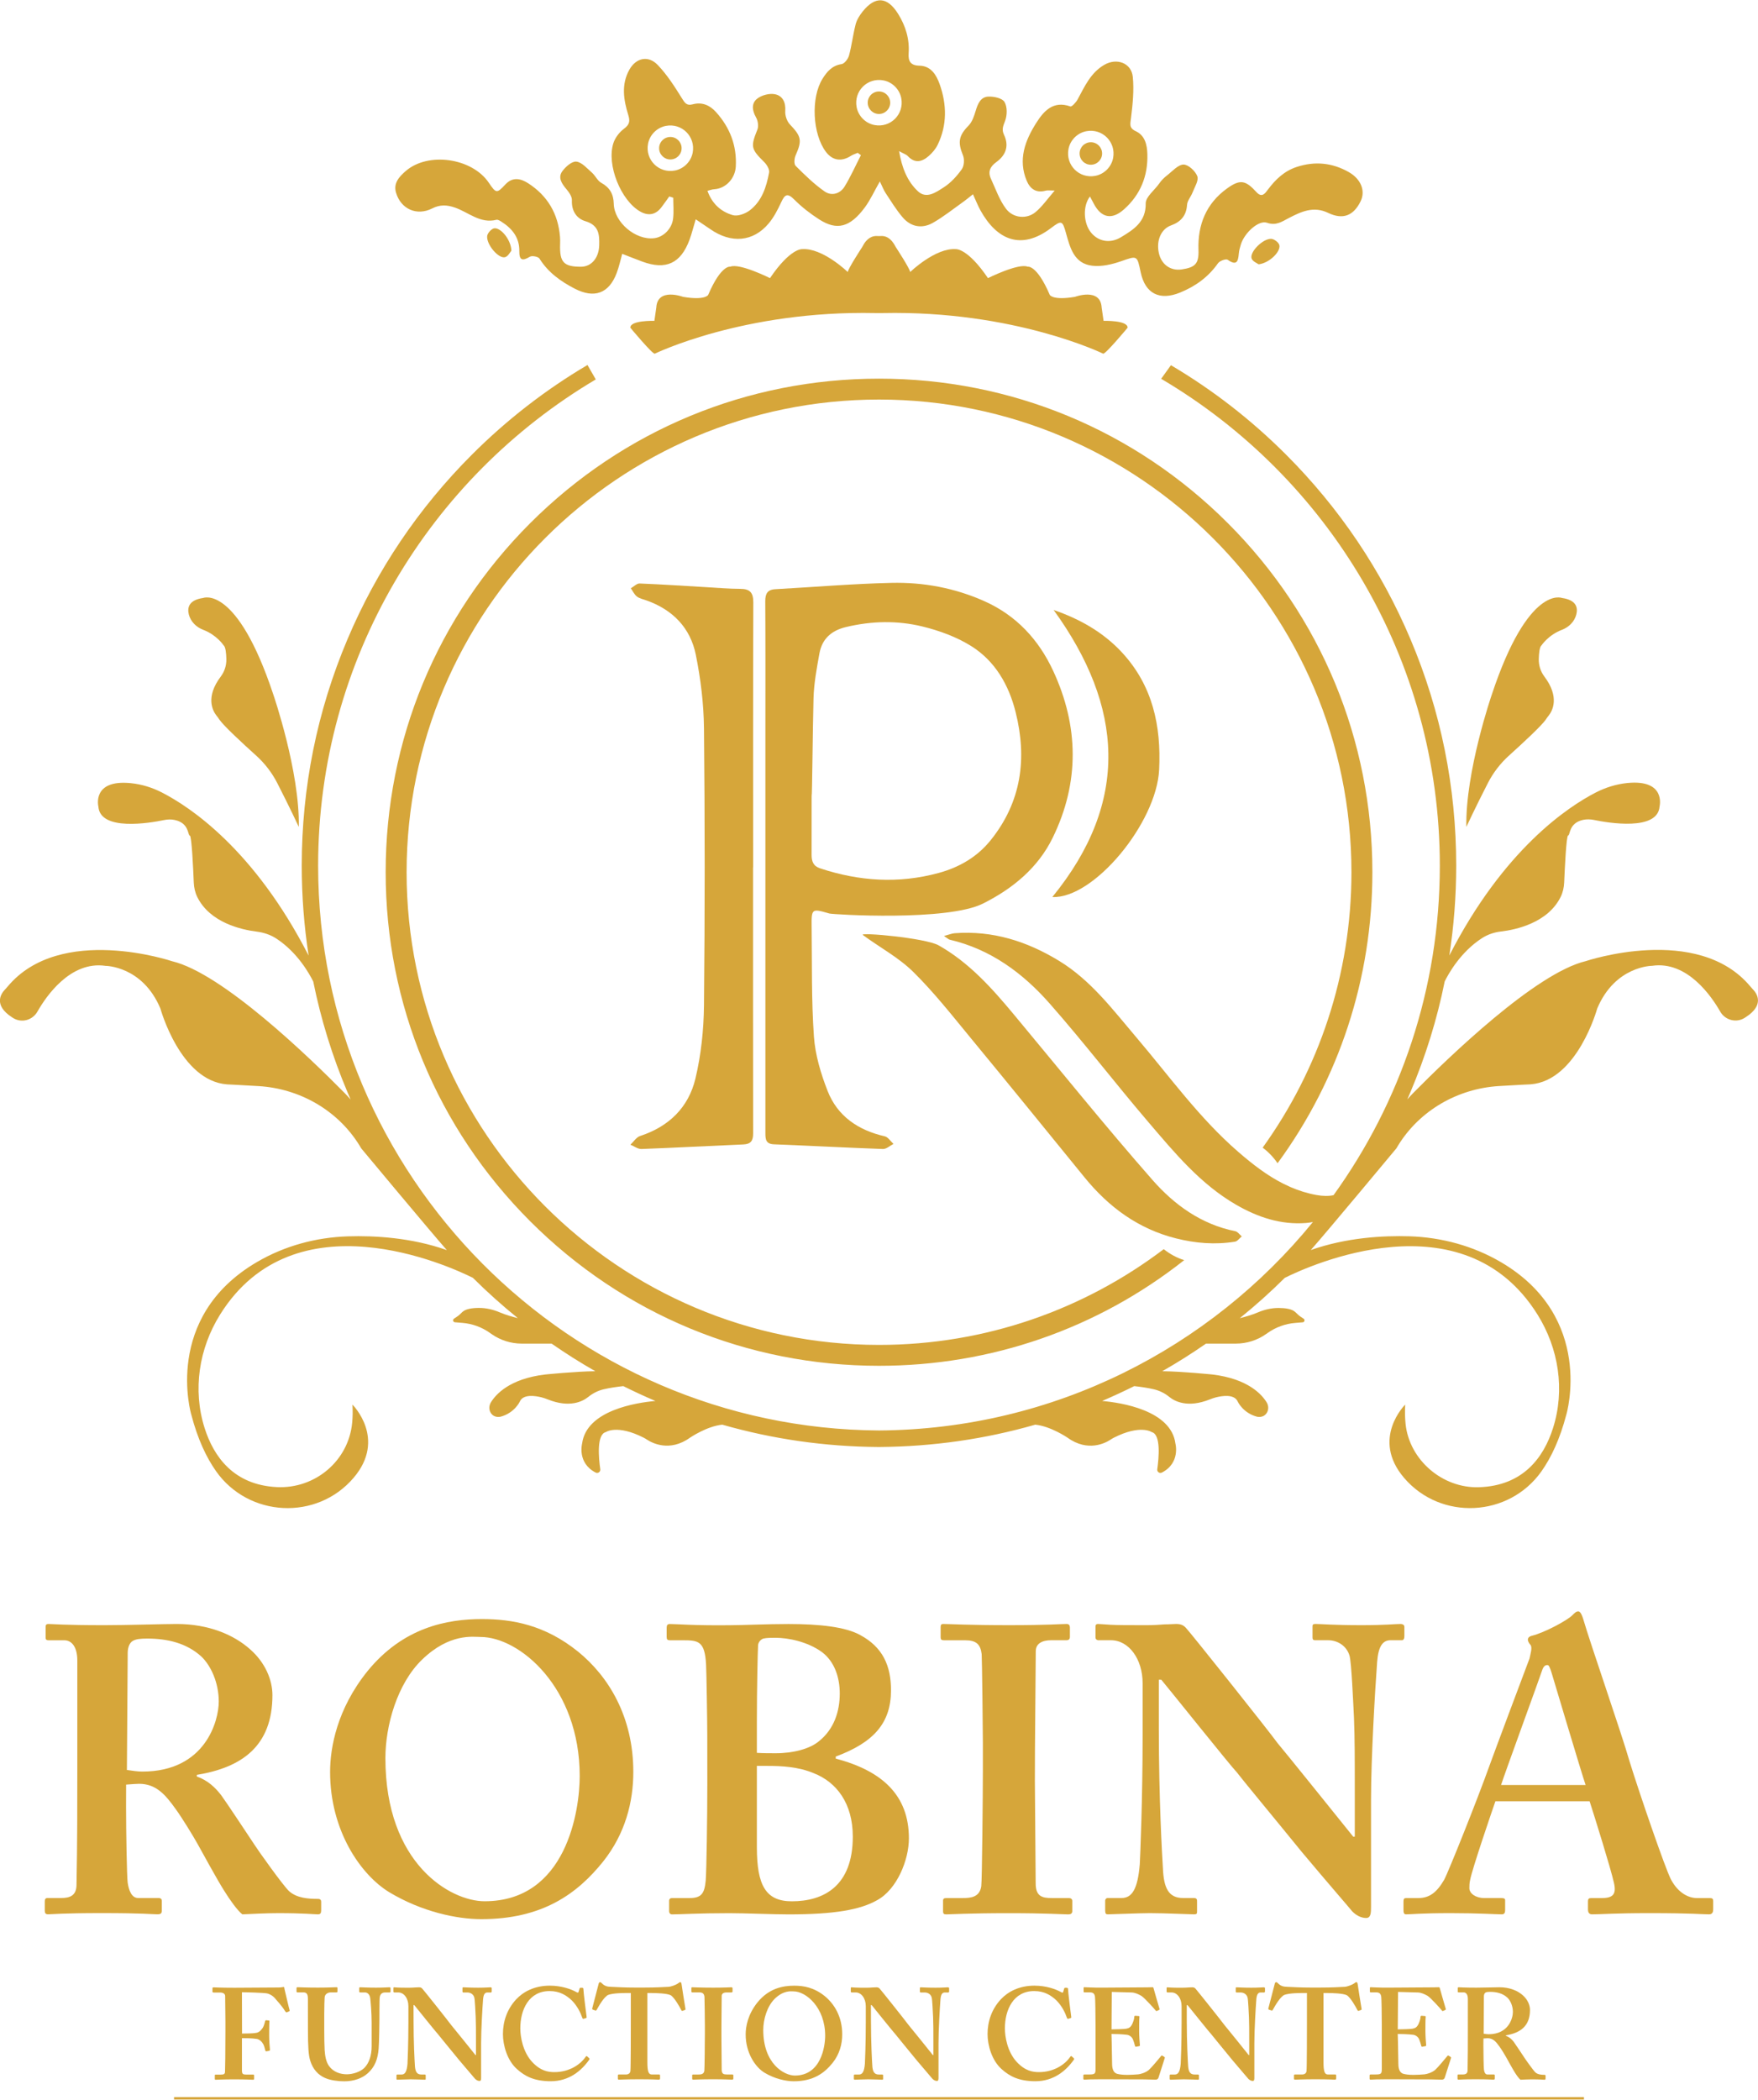 <?xml version="1.0" encoding="UTF-8"?> <svg xmlns="http://www.w3.org/2000/svg" xmlns:xlink="http://www.w3.org/1999/xlink" version="1.1" id="_x3C_Layer_x3E_" x="0px" y="0px" viewBox="0 0 3938.4 4702.4" style="enable-background:new 0 0 3938.4 4702.4;" xml:space="preserve"> <style type="text/css"> .st0{fill:#D6A63A;} </style> <g> <g> <g> <path class="st0" d="M455.2,1410.3c30.5,11.6,45.6,34.6,45.6,34.6c4.6,3.5,6,17.7,6.3,31c0.3,14-4,27.8-12.4,38.9 c-35,46.3-18.3,76.9-9.5,87.9c2.2,2.7,4.2,5.5,6.1,8.4c9.5,14.1,52.9,54.1,82.5,80.8c19.4,17.5,35.5,38.4,47.4,61.7 c28.1,54.8,48.2,98.1,48.2,98.1l0,0c2.3-124.2-57-296.2-57-296.2c-82-247.2-157.2-216.5-157.2-216.5c-32,4.6-36,21.3-32.2,36.8 C427.1,1392,439.6,1404.4,455.2,1410.3z"></path> <path class="st0" d="M3285,1851.7c0,0,20.1-43.3,48.2-98.1c11.9-23.3,28-44.2,47.4-61.7c29.6-26.7,73-66.7,82.5-80.8 c1.9-2.9,3.9-5.7,6.1-8.4c8.8-11,25.5-41.5-9.5-87.9c-8.4-11.2-12.7-24.9-12.4-38.9c0.3-13.2,1.7-27.5,6.3-31 c0,0,15.1-23,45.6-34.6c15.6-5.9,28.1-18.3,32.2-34.5c3.9-15.5-0.2-32.3-32.2-36.8c0,0-75.2-30.8-157.2,216.5 C3342,1555.4,3282.7,1727.5,3285,1851.7L3285,1851.7z"></path> <path class="st0" d="M968.1,466.8c17.5-8.9,33-8.2,51-2c30.5,10.5,56.6,36.6,93,27.4c3.1-0.8,7.5,1.9,10.7,3.9 c24.3,15.3,41,35.6,40.6,65.9c-0.3,20.2,6.1,23.5,23.6,12.9c4.9-3,18.8-0.3,21.6,4.2c19.3,30.9,47.2,50.8,78.6,67.1 c44,22.9,77,11.1,94.3-34.8c5.3-13.9,8.4-28.7,12.4-43c14.9,5.8,29.8,11.7,44.8,17.3c52.9,19.6,86.3,4.4,106-48.8 c5-13.5,8.4-27.6,13.9-45.8c12.7,8.5,22.6,15.1,32.4,21.9c46.9,32.8,96.2,28.8,130.9-12.5c11.8-14,20.5-31,28.3-47.8 c8-17.4,13.9-21.2,29.3-5.7c16.7,16.8,36,31.7,56,44.5c39,24.9,68.5,18.4,102.3-27.5c12-16.4,20.5-35.3,33.3-57.7 c5.7,11.6,8.5,19.3,12.9,26c12.3,18.5,23.9,37.8,38.3,54.5c18.3,21.4,43.2,25.9,67.4,12.3c24-13.6,45.8-31.2,68.4-47.2 c6.5-4.6,12.6-9.8,21.6-16.9c6.7,14.5,11.1,25.9,17,36.5c35.7,64,89.7,91.2,158.5,38.7c23-17.5,25.1-15.9,32.6,10.8 c9.3,32.9,17.8,69.5,59.6,74.1c20.5,2.3,43.2-2.9,63.2-9.8c37.2-12.9,36.7-14.4,44.8,24.3c10.1,48.2,42.6,64.2,88.4,45.5 c34.7-14.2,63.2-34.8,84.9-65.7c3.8-5.4,17.9-10.4,21.7-7.7c20.4,14.4,23.4,3.2,24.9-14c0.6-6.9,2.5-13.7,4.6-20.4 c7.9-25.7,39.6-55,58.5-48.5c20.7,7.2,33.4-2.6,49-10.6c27.7-14.3,55.2-27.3,88-11.5c33.2,16,57,6.2,72.7-25.9 c11.4-23.2,1-49.8-26.4-65.4c-37-21-75.9-24.9-116.6-11.6c-27.9,9.1-47.5,27.9-64.6,50.7c-6.3,8.5-13.4,19.2-25.6,5.8 c-24.5-26.9-36.7-29.5-66.4-8c-46.2,33.5-65.5,80.6-63.6,137.1c1,30.7-6.6,39.3-37.5,43.9c-25,3.7-45.4-10.8-51.2-36.4 c-6.4-28.4,5.2-54.2,27.1-62.1c21.5-7.7,34.5-21.6,36-46.1c0.6-9.4,8.7-18.2,12.3-27.6c4.6-12.1,14.2-26.8,10.7-36.4 c-4.2-11.5-19.8-26-30.6-26.2c-12.3-0.1-25.4,15.1-37,24.1c-6.8,5.2-12.9,11.2-17.7,18.3c-9.9,14.4-30.6,29.9-30.3,44.7 c0.7,41.6-27.8,58.9-55.6,75.7c-25.5,15.3-51.6,8.6-67.2-10.9c-16.8-20.9-18.5-59.2-2.1-80.4c3.1,5.9,5.9,11.1,8.6,16.2 c16.8,31.8,40.5,36.7,67.5,12.7c37-32.8,54-75,52.5-123.9c-0.6-20.1-5-41.5-25.9-51.2c-15.8-7.3-12.3-16.4-10.7-29.9 c3.7-30.3,7-61.5,4-91.6c-3.1-31.5-36.1-43.3-63.8-27.2c-30.8,17.9-44.1,48.6-60,77.8c-3.6,6.5-12.9,16.6-16.2,15.4 c-38.5-13.6-59.6,10.6-76.3,36.9c-25,39.4-41.3,82.2-21.4,129.6c7.7,18.3,21.3,28,42.6,22.1c3.9-1.1,8.4-0.2,20.1-0.2 c-17.1,19.9-28.1,35.9-43,48.3c-19.9,16.5-50.2,13.3-65.8-7.2c-15-19.6-23.3-44.4-33.9-67.2c-7.3-15.7-2.4-27.3,12-37.7 c22.4-16.2,28.4-37.3,17.2-61c-5.9-12.4-1.7-20.1,2.5-31.5c4.7-12.6,5-31.4-1.5-42.2c-5.1-8.4-23.7-12.4-36-11.9 c-17.7,0.7-23.9,16.4-28.6,32.2c-3.5,11.6-7.8,24.6-15.9,32.8c-21.9,22.3-24.6,37.1-12.5,66.4c3.7,8.9,2.7,23.9-2.7,31.4 c-11.1,15.5-24.8,30.6-40.8,40.7c-16.7,10.6-38.2,26.5-57.4,8.5c-23.8-22.3-35.9-52.5-42.2-89.9c9.6,5.4,15.8,7.2,19.6,11.2 c16.1,17.1,32,12.8,47-0.4c7.9-7,15.4-15.7,19.9-25.1c21.4-44.3,20.5-90.3,4.4-135.6c-7.2-20.3-19.2-40.8-45-41.4 c-20.2-0.4-25.7-9.9-24.5-27.7c2.3-32.1-6.9-61.6-23.6-88.4c-24.2-38.8-51.2-40.3-79.5-5.1c-6.6,8.3-12.8,18.1-15.5,28.1 c-6,23.1-8.7,47-14.9,70.1c-2.1,7.7-10.1,18.4-16.6,19.4c-21.2,3.2-32.7,16.7-42.7,32.7c-26.7,42.4-22.6,124.2,7.6,164 c14.8,19.4,34.6,22.4,55.9,8.8c4.6-3,10.2-4.5,15.3-6.8c2.4,1.8,4.7,3.5,7.1,5.3c-12,23.4-22.8,47.6-36.4,70 c-10.2,16.8-29.5,21.9-44.8,11.3c-23.6-16.4-44.6-37-65.1-57.5c-4-4-3-16.7,0-23.4c14.9-33.5,12.9-42.4-12.9-69.4 c-6.7-7.1-11-20.1-10.3-29.9c1.4-19.5-6-34.2-23.1-37.6c-12.3-2.4-29.2,1.9-39.3,9.6c-13.6,10.2-12.2,26.2-3.2,42 c4.3,7.5,6.3,19.8,3.2,27.5c-15.4,38.4-14.6,43.3,15.2,72.8c5.9,5.8,12.3,16.4,11,23.4c-6,32.3-16.1,64.1-43.5,84.9 c-10,7.5-26.8,13.7-37.7,10.6c-26.5-7.6-46.7-25.6-56.9-54.5c6-1.5,10.4-3.3,15-3.5c26.5-1.6,47.1-24.5,48.5-51 c2.5-46.7-13.1-87.1-44.3-121.8c-14-15.5-31.3-23-52.2-17.4c-13.6,3.7-17.8-3.1-24.4-13.8c-16.1-25.9-32.9-52.2-53.8-74.1 c-21.2-22.3-48.7-16.4-63.7,10.3c-18.6,33-13,67.8-2.5,101.5c4.5,14.5,2.5,21.8-9.8,31c-10.3,7.7-19.7,20-23.6,32.2 c-15.5,48.2,16.7,128.3,60.2,153c17.8,10.1,34.3,7.7,47.3-9.3c6.1-8,11.9-16.3,17.8-24.5c4.5,1.5,4.4,1.4,8.9,2.9 c0,15.7,1.5,31.6-0.4,47c-2.8,22.8-21.9,41.2-42.3,43.6c-41.6,5-89.7-35.5-90.6-77.2c-0.5-21.5-8.9-36.3-28.1-46.9 c-8.5-4.7-13.1-16-20.9-22.8c-10.9-9.5-22.4-23.2-34.8-24.6c-9.9-1.1-24.4,11.6-31.7,21.9c-10,14-1,27.4,9.2,39.5 c6,7.1,12.9,16.8,12.5,25.1c-1,24,10.5,41.1,30.5,47c30.2,9,31.4,30.1,30.7,54.3c-0.9,28-17.6,47.5-40.6,47.6 c-39.3,0.1-48.3-10.2-47-50.8c0.2-5.3,0.2-10.6-0.2-15.9c-4.1-51.8-27.9-92.4-71.6-120.4c-16.4-10.5-34.6-14.6-50.7,2.7 c-19.3,20.7-20.9,20.5-37.3-3.8c-37.5-55.5-136.3-69.7-186.4-25.8c-13.8,12.1-27.8,26.6-21.4,48.1 C898,468.2,933.7,484.2,968.1,466.8z M2393.7,333.8c3.8-20.1,20-36.2,40-40c35.9-6.8,66.8,24.1,60,60c-3.8,20.1-20,36.2-40,40 C2417.8,400.6,2386.9,369.7,2393.7,333.8z M1919.1,240c-6.8-35.9,24.1-66.8,60-60c20.1,3.8,36.2,20,40,40 c6.8,35.9-24.1,66.8-60,60C1939.1,276.2,1922.9,260,1919.1,240z M1451.8,321.9c3.8-20.1,20-36.2,40-40c35.9-6.8,66.8,24.1,60,60 c-3.8,20.1-20,36.2-40,40C1475.9,388.7,1445,357.8,1451.8,321.9z"></path> <path class="st0" d="M1107.1,511.3c-6.1,0.9-15,10.7-15.7,17.2c-2,18.8,25,50.8,39.7,47.5c7-1.6,12-11.8,14.5-14.6 C1145,537.1,1122,509.2,1107.1,511.3z"></path> <circle class="st0" cx="1501.8" cy="331.9" r="25.2"></circle> <path class="st0" d="M1969.1,255.2c13.9,0,25.2-11.3,25.2-25.2c0-13.9-11.3-25.2-25.2-25.2c-13.9,0-25.2,11.3-25.2,25.2 C1944,243.9,1955.2,255.2,1969.1,255.2z"></path> <path class="st0" d="M2443.8,368.9c13.9,0,25.2-11.3,25.2-25.2c0-13.9-11.3-25.2-25.2-25.2c-13.9,0-25.2,11.3-25.2,25.2 S2429.8,368.9,2443.8,368.9z"></path> <path class="st0" d="M1960.8,701h16.7c295.3-6.1,493.9,91,493.9,91c5.2,1.4,54.7-58.1,54.7-58.1c0.9-17.1-53.8-15.4-53.8-15.4 l-4.3-29.9c-2.6-45.3-59.8-23.9-59.8-23.9c-49.6,8.5-56.4-4.3-56.4-4.3c-29.2-68.2-49.6-63.2-49.6-63.2 c-20.5-8.5-88.9,25.6-88.9,25.6c-45.6-67.3-71.8-64.9-71.8-64.9c-46.1-3.4-102.5,51.3-102.5,51.3c0-6.8-32.5-56.4-32.5-56.4 c-10.4-20.8-23.3-24.9-32.7-24.3c-3.1,0.2-6.2,0.2-9.3,0c-9.4-0.5-22.4,3.5-32.7,24.3c0,0-32.5,49.6-32.5,56.4 c0,0-56.4-54.7-102.5-51.3c0,0-26.2-2.4-71.8,64.9c0,0-68.4-34.2-88.9-25.6c0,0-20.4-5-49.6,63.2c0,0-6.8,12.8-56.4,4.3 c0,0-57.2-21.4-59.8,23.9l-4.3,29.9c0,0-54.7-1.7-53.8,15.4c0,0,49.5,59.5,54.7,58.1C1467,792,1665.5,694.9,1960.8,701z"></path> <path class="st0" d="M3927.7,2216.2c-2.2-2.3-4.4-4.8-6.5-7.3c-117.9-141.3-368.6-56.7-368.6-56.7 c-112,26.7-306.4,214.1-386.6,295.3c-4.6,4.6-9,9.5-13.3,14.4c2.5-5.6,5-11.2,7.3-16.9c33.9-80.2,59.5-162.8,76.5-247.3 c8.2-16.7,35.4-66,83.8-97.1c12.7-8.1,27.1-13,42.1-14.7c33.1-3.9,105.1-19.1,133.9-77.5c5-10.1,7.4-21.2,7.9-32.4 c1.3-30.9,4.7-105.2,8.9-105.2c4.7,0,0.9-27.9,33.5-34.9c8.1-1.7,16.4-1.4,24.5,0.2c31.4,6.5,142.9,25.5,146.8-30.3 c0,0,15.3-61.2-72.5-52.4c-24.5,2.5-48.3,9.9-70.2,21.1c-62.9,32.3-206.5,127.5-328.3,365.1c10.2-66.1,15.4-133.3,15.4-201.3 c0-175.7-34.4-346.2-102.3-506.6c-65.6-155-159.4-294.2-278.9-413.7c-78-78-164.3-144.9-257.9-200.2l-21.9,30.4 c373.3,220.1,624.3,626.4,624.3,1090.2c0,275.2-88.3,530.1-238.1,737.9c-11.3,2.4-23.9,2.2-38.4-0.4 c-20.5-3.7-39.7-9.8-57.9-17.7l-16.4-7.7c-36.5-18.4-69.2-43.8-100.8-71.2c-87.3-75.6-154.1-169.2-228.3-256.4 c-52.7-61.9-101.5-127.6-172.9-171.2c-72.3-44.1-148.9-68.3-234.1-62c-6.4,0.5-12.6,3.2-23.9,6.2c8,5.2,10.2,7.7,12.9,8.3 c91.4,21.3,163.7,74.7,223.8,142.9c76.2,86.4,146.4,178.1,221.3,265.7c58.8,68.8,116.8,139.1,197.1,185.3 c48.2,27.7,99.4,44.8,155.8,40.5c5.1-0.4,10.3-1.2,15.6-2.2c-230.5,282.7-580.5,464.2-972.2,466.8 c-693.6-4.5-1256.4-570.1-1256.4-1264.7c0-462.9,250-868.5,622-1088.9l-18.6-32.3c-94,55.5-180.7,122.6-258.9,200.8 c-119.5,119.5-213.4,258.7-278.9,413.7C710.4,1592.3,676,1762.7,676,1938.5c0,68,5.2,135.2,15.4,201.3 c-121.8-237.6-265.4-332.7-328.3-365c-21.9-11.3-45.7-18.7-70.2-21.1c-87.8-8.8-72.5,52.4-72.5,52.4 c3.9,55.8,115.4,36.8,146.8,30.3c8.1-1.7,16.4-2,24.5-0.2c32.6,7,28.8,34.9,33.5,34.9c4.2,0,7.7,74.3,8.9,105.2 c0.5,11.2,2.9,22.3,7.9,32.4c28.5,57.7,99.3,73.2,132.8,77.4c16,2,31.5,7.1,44.9,16c47.4,31.2,74,79.5,82.1,95.9 c17.1,84.5,42.6,167.2,76.5,247.3c2.4,5.7,4.9,11.3,7.3,16.9c-4.3-4.9-8.7-9.7-13.3-14.4c-80.1-81.2-274.6-268.7-386.6-295.3 c0,0-250.7-84.7-368.6,56.7c-2.1,2.5-4.2,4.9-6.5,7.3c-7.5,7.9-26.5,33.8,16.2,61.4c0,0,0.9,0.7,2.4,1.6 c19,11.9,43.6,5.2,54.7-14.3c18.8-33.2,73.4-114,152.5-102.4c0,0,82.9,0,123,95.7c0,0,44.4,161.8,149.2,169.7 c0,0,34.7,1.7,71.2,3.9c92.1,5.7,177,54.3,225.5,132.8c1.4,2.2,2.8,4.5,4.1,6.8c0,0,154.8,185.9,191.6,227.6 c-79.4-28.1-161.8-32.6-221-30.8c-72.1,2.2-142.9,21.4-205.1,58c-211.1,124-146.4,341.1-146.4,341.1 c14.3,54.7,33.7,95.9,55.5,126.8c73,103.5,225.8,111.3,308.1,14.9c74.9-87.7-2.5-164-2.5-164c0.8,14.5,0.6,27.8-0.6,40.1 c-7.8,85.6-83,148.9-168.9,144.6c-96.6-4.8-141.3-68.1-161.7-132.2c-27.1-85.4-12.8-178.2,34.7-254.2 c167-267.5,513-108.8,566.3-82.2c32.2,32,65.8,62.1,100.7,90.3c-10.2-2.6-27.1-7.2-40.1-12.8c-14.9-6.4-30.9-10.2-47.2-10.1 c-14.6,0-30,2.1-37.4,9.5c-3.7,3.7-7.4,7.3-11.8,10.2l-6.6,4.4c-3.4,2.3-2.1,7.6,2.1,8l16.9,1.4c22.1,1.8,43.4,9.5,61.5,22.4 l3.3,2.3c19.9,14.1,43.7,21.7,68,21.7h66.9c31.8,22,64.4,42.7,98,61.8c-43.9,0.4-112.5,7.4-112.5,7.4 c-79.9,9.5-110.9,44.9-121.5,62.5c-4.5,7.5-4.7,17,0.3,24.2c8.3,11.8,22,7.6,22,7.6c31-8.5,42.5-33.6,42.5-33.6 c7.4-17.4,34.7-13.1,49.1-9.5c4.6,1.2,9,2.7,13.4,4.5c49.5,19.8,78.5,4.4,90.8-5.4c10-8.1,21.6-14.1,34.1-17.1 c14.6-3.5,31.3-5.8,44.5-7.2c23.6,11.7,47.5,22.9,71.9,33.2c-42.4,3.8-154.5,20.8-164.2,95.5c0,0-11.6,43.3,30.4,64.9 c5.1,2.6,11.1-1.7,10.3-7.4c-3.5-24.7-8.6-77.9,12.3-83.2c0,0,25.2-17.9,85,12.5c2.6,1.3,5.1,2.9,7.6,4.5 c10.8,7.1,50.4,28.4,96.2-4.6c0,0,37.5-25.6,72.2-29.1c112.8,32.3,229.5,49.1,348.7,50v0c0.6,0,1.3,0,1.9,0c0.6,0,1.3,0,1.9,0v0 c119.2-0.9,235.9-17.6,348.7-50c34.7,3.5,72.2,29.1,72.2,29.1c45.8,33.1,85.3,11.8,96.2,4.6c2.5-1.6,5-3.2,7.6-4.5 c59.9-30.4,85-12.5,85-12.5c20.9,5.2,15.8,58.4,12.3,83.2c-0.8,5.7,5.1,10,10.3,7.4c42-21.6,30.4-64.9,30.4-64.9 c-9.7-74.7-121.7-91.7-164.2-95.5c24.4-10.4,48.3-21.5,71.9-33.2c13.2,1.4,29.9,3.7,44.5,7.2c12.4,3,23.9,8.7,33.7,16.7 c12,9.9,41.2,25.8,91.2,5.8c4.4-1.7,8.8-3.3,13.4-4.5c14.4-3.6,41.6-7.9,49.1,9.5c0,0,11.5,25.1,42.5,33.6c0,0,13.7,4.2,22-7.6 c5-7.1,4.9-16.7,0.4-24.1c-10.6-17.6-41.6-53-121.5-62.6c0,0-68.6-7-112.5-7.4c33.6-19.1,66.3-39.8,98-61.8h66.9 c24.4,0,48.2-7.6,68.1-21.7l3.3-2.3c18.1-12.8,39.4-20.5,61.5-22.3l16.9-1.4c4.1-0.3,5.5-5.7,2.1-8l-6.6-4.4 c-4.3-2.9-8.1-6.5-11.8-10.2c-7.4-7.4-22.8-9.4-37.4-9.5c-16.3-0.1-32.3,3.7-47.2,10.1c-13,5.6-29.9,10.2-40.1,12.8 c34.9-28.2,68.6-58.3,100.7-90.3c53.3-26.6,399.3-185.3,566.3,82.2c47.5,76,61.9,168.8,34.7,254.2 c-20.7,65.1-66.5,129.4-166.3,132.4c-81.2,2.5-155.5-60.8-164-141.7c-1.4-13.2-1.7-27.6-0.9-43.3c0,0-77.4,76.3-2.5,164 c82.2,96.3,234.9,88.6,307.9-14.7c21.9-31,41.3-72.3,55.7-127.1c0,0,64.7-217.2-146.4-341.1c-62.2-36.5-133-55.7-205.1-58 c-59.2-1.8-141.6,2.8-221,30.8c36.8-41.6,191.6-227.6,191.6-227.6c1.3-2.3,2.7-4.6,4.1-6.8c48.5-78.5,133.4-127.1,225.5-132.8 c36.5-2.3,71.2-3.9,71.2-3.9c104.8-8,149.2-169.7,149.2-169.7c40.2-95.7,123-95.7,123-95.7c79-11.6,133.6,69.2,152.5,102.4 c11.3,20,37.3,26.3,56.2,13.3c0.6-0.4,0.9-0.6,0.9-0.6C3954.2,2250.1,3935.2,2224.1,3927.7,2216.2z"></path> <path class="st0" d="M2847.6,534.8c-18.9-0.3-48.3,29.5-43.7,43.9c2.2,6.8,12.9,10.9,15.8,13.2c24.2-2.9,49.8-28.4,46.4-43 C2864.7,542.8,2854.1,534.9,2847.6,534.8z"></path> <path class="st0" d="M2358.5,1875.6c60.3-123.6,58.4-249.6,0.8-373.6c-32.3-69.5-82.2-123.7-153.8-155.7 c-66.5-29.7-136.7-42.8-208.6-41.1c-86.8,2-173.4,9.4-260.1,14.2c-18.1,1-22.5,10.7-22.4,27.4c0.6,95.4,0.3,190.8,0.3,286.2 c0,197.7,0,395.5,0,593.2c0,103.9,0.1,207.8,0,311.6c0,13.5,1.1,23.9,19.1,24.6c81.4,3.2,162.7,7.6,244.1,10.5 c7.8,0.3,15.9-7.4,23.8-11.4c-6.5-5.8-12.2-15.3-19.6-17c-59.2-13.5-105.8-44.7-128.1-101.7c-15.2-38.8-27.7-80.6-30.6-121.8 c-5.7-81.2-4.1-162.9-5.1-244.4c-0.5-42.5-0.1-42.5,39.8-31c8.1,2.3,264.2,17.9,344.1-22.3 C2269.1,1989.7,2325.5,1943.3,2358.5,1875.6z M1837.2,1944.4c-15.5-5.1-19-15.9-19-30.2c0.1-43.8,0.1-87.7,0.1-131.5 c1.2,0,2.3-146,4.2-218.9c0.9-33.6,7.2-67.2,13.2-100.4c5.9-32.8,26.8-51.5,59.6-59.3c57.2-13.7,114.9-15,171.3-1.2 c38,9.3,76.7,23.4,109.6,44.1c53.3,33.5,83.8,86.8,99,147.4c26.2,104.1,13.1,201.4-55.9,287.1c-30.3,37.7-70.6,60.9-116.9,73.4 C2013,1979.2,1924.6,1973.4,1837.2,1944.4z"></path> <path class="st0" d="M1933,2093.7c37.7,27.7,80.1,50.3,113,82.7c46.9,46.2,87.9,98.6,129.9,149.5 c85.1,103.1,169.3,206.9,253.7,310.5c54.3,66.7,120.5,115.5,205.1,136.7c43.5,10.9,87.6,14.6,132,7.3c5.6-0.9,10.2-7.7,15.2-11.8 c-4.8-4-9.1-10.5-14.5-11.6c-76.1-15.2-136.6-59.1-185.3-114.5c-106.4-121.1-207.6-246.9-310.8-370.8 c-49.3-59.2-100.4-116.4-168.7-154.9C2073,2100.3,1923.8,2087,1933,2093.7z"></path> <path class="st0" d="M1658.5,1318.6c-26.1-0.1-52.2-2.4-78.2-3.9c-49.1-2.8-98.2-6.2-147.4-8.1c-6.4-0.2-13.1,7-19.7,10.7 c4.4,6.3,7.8,13.9,13.6,18.4c5.8,4.5,14,6.2,21.2,8.7c59,20.8,98.8,61.5,110.9,122.2c10.8,53.7,17.6,109.1,18.2,163.9 c2.1,207,2.1,414.1,0,621.1c-0.6,54.8-6.5,110.7-19.2,163.8c-15.4,64.4-59.5,107.4-123.9,128.4c-8.5,2.8-14.5,12.8-21.7,19.5 c8.3,3.4,16.7,9.9,24.8,9.6c76-2.8,152-7,228.1-10.2c17.3-0.7,22-8.6,22-24.7c-0.3-198.6-0.2-397.1-0.2-595.7c0.1,0,0.1,0,0.2,0 c0-197.8-0.3-395.6,0.4-593.4C1687.6,1326.8,1680,1318.7,1658.5,1318.6z"></path> <path class="st0" d="M2596.8,1723.5c4.8-98.4-14.7-188.4-83.2-262.4c-42-45.4-94.8-75.1-153.2-95.2 c156.4,215.9,171.5,429.3-2.9,642.8C2450.6,2012.8,2591,1842.5,2596.8,1723.5z"></path> <path class="st0" d="M2862.1,2604.8c137.8-188,212.4-414.1,212.4-651.7c0-295.2-115-572.8-323.7-781.5 c-208.8-208.8-486.3-323.7-781.5-323.7s-572.8,115-781.6,323.7c-208.8,208.8-323.7,486.3-323.7,781.5s115,572.8,323.7,781.6 c208.8,208.8,486.3,323.7,781.6,323.7c251.2,0,489.5-83.3,683.6-236.6c-16.9-5.3-32.3-13.8-45.8-24.6 c-177.5,134.5-398.5,214.4-637.8,214.4c-583.6,0-1058.4-474.8-1058.4-1058.4S1385.6,894.7,1969.2,894.7 s1058.4,474.8,1058.4,1058.4c0,230-73.8,443-198.9,616.8C2841.7,2579.6,2852.9,2591.4,2862.1,2604.8z"></path> </g> </g> <g> <path class="st0" d="M282.4,4045.3c0,54.6,1.8,156.6,3.6,170.3c2.7,18.2,9.1,34.6,23.7,34.6h45.5c5.5,0,7.3,2.7,7.3,6.4v21.8 c0,6.4-2.7,8.2-10,8.2c-11.8,0-30-2.7-124.7-2.7c-89.2,0-111.1,2.7-120.2,2.7c-5.5,0-7.3-2.7-7.3-8.2v-20.9c0-4.6,1.8-7.3,5.5-7.3 h31c20,0,34.6-5.5,34.6-30c1.8-91.1,1.8-176.6,1.8-262.2v-239.5c0-31-12.8-45.5-29.1-45.5h-35.5c-4.5,0-6.4-1.8-6.4-5.5v-24.6 c0-4.6,1.8-6.4,6.4-6.4c6.4,0,35.5,2.7,124.7,2.7c51,0,134.8-2.7,162.1-2.7c72.8,0,129.3,24.6,165.7,57.4 c32.8,29.1,49.2,67.4,49.2,102c0,114.7-69.2,162.1-169.4,178.5v3.6c25.5,9.1,41.9,25.5,54.6,41.9c10.9,14.6,67.4,100.2,74.7,111.1 c5.5,9.1,63.7,91.1,77.4,103.8c17.3,15.5,42.8,17.3,64.6,17.3c5.5,0,7.3,2.7,7.3,6.4v19.1c0,6.4-1.8,9.1-7.3,9.1 c-7.3,0-31-2.7-89.2-2.7c-25.5,0-60.1,1.8-80.1,2.7c-10.9-8.2-28.2-32.8-40.1-51.9c-16.4-25.5-51.9-91.1-60.1-105.6 c-9.1-16.4-34.6-58.3-49.2-78.3c-22.8-31.9-43.7-56.5-81.9-56.5c-3.6,0-19.1,0.9-29.1,1.8L282.4,4045.3L282.4,4045.3z M284.3,3963.4c12.8,1.8,23.7,3.6,34.6,3.6c142,0,171.2-114.7,171.2-156.6c0-41.9-17.3-81-40.1-102 c-32.8-29.1-74.7-39.2-120.2-39.2c-14.6,0-25.5,0.9-32.8,5.5c-7.3,4.6-10.9,15.5-10.9,26.4L284.3,3963.4z"></path> <path class="st0" d="M1295,3698.4c68.3,55.5,123.8,145.7,123.8,269.5c0,67.4-18.2,138.4-67.4,200.3 c-58.3,72.8-136.6,129.3-273.2,129.3c-54.6,0-132.9-16.4-205.8-60.1c-64.6-39.2-132.9-138.4-132.9-269.5 c0-54.6,15.5-141.1,83.8-225.8c80.1-98.3,178.5-116.6,256.8-116.6C1147.5,3625.6,1220.3,3638.3,1295,3698.4z M945.3,3716.6 c-55.5,53.7-81.9,147.5-81.9,220.3c0,236.7,145.7,320.5,222.2,320.5c183.9,0,213.1-204,213.1-280.4 c0-198.5-134.8-311.4-222.2-311.4C1060,3665.6,1007.2,3656.5,945.3,3716.6z"></path> <path class="st0" d="M1584.5,3886.9c0-32.8-1.8-143.9-2.7-159.3c-2.7-52.8-17.3-54.6-51.9-54.6h-29.1c-5.5,0-7.3-1.8-7.3-7.3 v-20.9c0-5.5,1.8-8.2,7.3-8.2c12.8,0,56.5,3.6,132.9,2.7c29.1,0,83.8-2.7,132.9-2.7c69.2,0,127.5,6.4,160.3,24.6 c51,27.3,69.2,69.2,69.2,123.8c0,72.9-38.2,116.6-123.8,148.4v4.6c103.8,27.3,163.9,81.9,163.9,178.5c0,49.2-27.3,114.7-71,138.4 c-38.2,21.8-96.5,31.9-198.5,31.9c-36.4,0-96.5-2.7-132.9-2.7c-71,0-109.3,2.7-128.4,2.7c-3.6,0-6.4-2.7-6.4-7.3v-22.8 c0-4.6,2.7-6.4,6.4-6.4h39.2c27.3,0,33.7-10.9,36.4-39.2c1.8-21.9,3.6-142,3.6-216.7L1584.5,3886.9L1584.5,3886.9z M1695.6,3925.1 c14.6,0.9,27.3,0.9,41.9,0.9c40.1,0,76.5-10,96.5-26.4c34.6-27.3,47.3-67.4,47.3-107.4c0-34.6-10.9-71-40.1-92.9 c-32.8-23.7-76.5-31.9-103.8-31.9c-9.1,0-20,0-27.3,1.8c-5.5,1.8-10.9,7.3-11.8,14.6c-0.9,17.3-2.7,95.6-2.7,172.1L1695.6,3925.1 L1695.6,3925.1z M1695.6,4136.4c0,85.6,20,121.1,78.3,121.1c71,0,136.6-33.7,136.6-144.8c0-74.7-36.4-122-87.4-142 c-34.6-14.6-72.8-16.4-103.8-16.4h-23.7v56.5L1695.6,4136.4L1695.6,4136.4z"></path> <path class="st0" d="M2318.4,3988.9c0,9.1,1.8,218.5,1.8,228.6c0,29.1,14.6,32.8,36.4,32.8h38.3c3.6,0,7.3,1.8,7.3,6.4v22.8 c0,5.5-3.6,7.3-9.1,7.3c-10.9,0-47.3-2.7-132.9-2.7c-91.1,0-131.1,2.7-140.2,2.7c-5.5,0-7.3-1.8-7.3-6.4v-24.6 c0-3.6,1.8-5.5,7.3-5.5h36.4c18.2,0,38.2-1.8,41.9-26.4c1.8-12.7,3.6-209.4,3.6-258.6v-63.7c0-21.8-1.8-185.7-2.7-197.6 c-2.7-21.8-11.8-31-37.3-31h-47.3c-5.5,0-7.3-1.8-7.3-6.4v-23.7c0-4.6,1.8-6.4,5.5-6.4c10.9,0,58.3,2.7,147.5,2.7 c87.4,0,116.6-2.7,129.3-2.7c5.5,0,7.3,3.6,7.3,8.2v20.9c0,5.5-3.6,7.3-7.3,7.3h-34.6c-20,0-34.6,7.3-34.6,24.6 c0,9.1-1.8,209.4-1.8,220.3L2318.4,3988.9L2318.4,3988.9z"></path> <path class="st0" d="M2596.1,3872.3c0,154.8,7.3,282.3,9.1,310.5c1.8,45.5,12.8,67.4,45.5,67.4h23.7c7.3,0,7.3,3.6,7.3,8.2v21 c0,5.5,0,7.3-7.3,7.3c-9.1,0-63.7-2.7-98.3-2.7c-23.7,0-85.6,2.7-94.7,2.7c-3.6,0-5.5-1.8-5.5-8.2v-22.8c0-1.8,1.8-5.5,5.5-5.5h31 c23.7,0,36.4-20,41-75.6c0.9-16.4,6.4-143.9,6.4-289.6v-115.6c0-54.6-31-96.5-71-96.5h-29.1c-3.6-0.9-5.5-2.7-5.5-6.4V3642 c0-3.6,1.8-5.5,5.5-5.5c4.5,0,11.8,0.9,28.2,1.8c16.4,0.9,41,0.9,81,0.9c15.5,0,29.1-0.9,40.1-1.8c11.8,0,20-0.9,25.5-0.9 c10.9,0,16.4,2.7,21.8,8.2c9.1,9.1,187.6,233.1,205.8,258.6c12.7,14.6,154.8,191.2,169.4,209.4h3.6V4018c0-80.1,0-125.6-1.8-171.2 c-1.8-34.6-5.5-123.8-10-139.3c-6.4-21.8-26.4-34.6-48.3-34.6h-29.1c-5.5,0-5.5-3.6-5.5-8.2v-20.9c0-5.5,0-7.3,7.3-7.3 c10.9,0,40.1,2.7,102,2.7c54.6,0,76.5-2.7,87.4-2.7c7.3,0,9.1,3.6,9.1,6.4v20.9c0,5.5-1.8,9.1-5.5,9.1h-25.5 c-18.2,0-27.3,14.6-30,48.3c-4.6,61.9-13.7,214.9-13.7,307.8v240.4c0,12.7,0,25.5-10.9,25.5c-12.8,0-23.7-7.3-31-14.6 c-7.3-9.1-56.5-65.6-112.9-132.9c-63.7-78.3-134.8-163.9-145.7-178.5c-12.7-12.8-158.4-194.9-169.4-207.6h-5.5L2596.1,3872.3 L2596.1,3872.3z"></path> <path class="st0" d="M3350.1,4033.5c-7.3,20.9-51.9,151.2-56.5,175.7c-1.8,7.3-1.8,14.6-1.8,19.1c0,11.8,14.6,21.9,32.8,21.9h38.2 c7.3,0,9.1,1.8,9.1,4.6v22.8c0,5.5-1.8,9.1-7.3,9.1c-12.8,0-51-2.7-114.7-2.7c-67.4,0-87.4,2.7-100.2,2.7c-5.5,0-5.5-5.5-5.5-11.8 v-17.3c0-5.5,1.8-7.3,5.5-7.3h27.3c25.5,0,41.9-12.8,58.3-41c9.1-16.4,74.7-180.3,102-256.8c6.4-18.2,80.1-214.9,89.2-238.6 c1.8-9.1,7.3-25.5,1.8-31c-2.7-2.7-5.5-8.2-5.5-10.9c0-3.6,1.8-7.3,9.1-9.1c29.1-7.3,79.2-34.6,90.1-45.5 c5.5-5.5,9.1-9.1,13.7-9.1c5.5,0,9.1,10.9,10.9,16.4c16.4,56.5,87.4,260.4,103.8,318.7c21.9,71,80.1,240.4,92.9,265 c16.4,31,40.1,41.9,58.3,41.9h29.1c5.5,0,7.3,1.8,7.3,6.4v19.1c0,5.5-1.8,10.9-9.1,10.9c-16.4,0-34.6-2.7-134.8-2.7 c-76.5,0-107.4,2.7-127.5,2.7c-7.3,0-9.1-5.5-9.1-10.9v-18.2c0-5.5,1.8-7.3,7.3-7.3h23.7c25.5,0,32.8-9.1,27.3-33.7 c-7.3-32.8-43.7-149.3-54.6-183L3350.1,4033.5L3350.1,4033.5z M3552.2,3997.1c-9.1-26.4-71-234-76.5-252.2 c-3.6-10.9-5.5-16.4-9.1-16.4c-5.5,0-9.1,3.6-11.8,11.8c-3.6,11.8-85.6,235.8-92,256.8L3552.2,3997.1L3552.2,3997.1z"></path> </g> <g> <path class="st0" d="M542.2,4553.7c8.1,0,26.4-0.3,31-1.5c5.8-0.6,10.4-4.1,15.4-11.3c2.3-3.8,4.1-9.6,5.2-14.8 c0.3-1.2,1.2-2.3,2.3-2.3l5.8,0.6c1.2,0,1.7,0.6,1.7,1.7c-0.6,5.2-0.6,29-0.6,33.1c0,10.4,1.2,24.4,1.7,30.2 c0.3,2-0.6,2.6-1.7,2.9l-6.4,1.2c-1.2,0-2-0.6-2.3-2.3c-0.3-2-2.9-11-4.4-13.6c-3.5-6.4-8.7-10.7-14.5-11.9 c-11-1.7-24.7-1.7-33.4-1.7v72.2c0,8.1,2.3,9.3,9.3,9.3h15.7c1.7,0,2.3,0.6,2.3,2v7.3c0,1.7-0.6,2.3-2.3,2.3 c-2.9,0-14.5-0.9-42.9-0.9c-26.1,0-37.1,0.9-41.2,0.9c-1.2,0-1.7-0.6-1.7-2v-7.8c0-1.2,0.6-1.7,1.7-1.7h11.6c7,0,9.3-1.2,9.6-6.1 c0.3-5.8,0.9-42.3,0.9-92.2v-20.3c0-12.8-0.6-53.9-0.6-57.1c0-5.2-4.1-8.1-11.6-8.1h-14.5c-1.2,0-2.3-0.6-2.3-1.5v-8.4 c0-1.2,1.2-1.7,2.3-1.7c2.9,0,13.9,0.9,47,0.9c4.1,0,80.6-0.6,99.2-0.6c5.2,0,9.9-1.2,11-1.2c1.2,0.6,1.7,1.7,1.7,4.1 c1.2,4.6,10.4,44.7,11.6,48.1c0.3,1.2,0,2-0.9,2.3l-5.5,2.3c-1.2,0.6-1.7,0-3.5-2.3c-2.9-5.2-10.4-15.1-20.9-26.7 c-4.6-6.4-12.2-11.6-19.7-13.3c-7.5-1.5-45.2-2.6-56.3-2.6L542.2,4553.7L542.2,4553.7z"></path> <path class="st0" d="M689.8,4476c0-9.9-2.3-14.5-9.9-14.5h-13.3c-1.7,0-2.3-0.6-2.3-2.6v-6.7c0-1.7,0.6-2.3,2.9-2.3 c2.9,0,16.8,0.9,44.7,0.9c24.4,0,38.3-0.9,41.8-0.9c1.7,0,2.3,0.6,2.3,2v7.3c0,1.7-0.6,2.3-2.3,2.3h-12.2 c-8.7,0-13.9,5.2-14.2,11.3c-0.3,3.5-0.9,20.9-0.9,37.7v36c0,14.5,0.3,35.1,0.9,44.4c0.9,13.3,3.2,26.7,10.2,36 c9.9,13.3,25.5,18,39.4,18c13.3,0,29.6-5.2,38.9-13.9c11-11,16.8-27.8,16.8-49v-52.2c0-23.2-2.3-48.7-3.2-55.4 c-0.9-7.5-5.5-12.8-11.9-12.8H807c-1.7,0-2.3-0.9-2.3-2v-7.3c0-1.7,0.6-2.3,2.3-2.3c2.9,0,16.2,0.9,35.4,0.9 c18,0,27.3-0.9,29.6-0.9c2.6,0,2.9,0.9,2.9,2.3v6.7c0,1.7-0.3,2.6-1.7,2.6h-10.4c-10.4,0-11.6,8.1-12.2,11.3 c-0.6,3.5-0.6,44.1-0.6,47.9c0,4.1-0.6,54.5-1.7,66.1c-1.7,23.8-8.7,41.8-24.4,55.7c-12.2,11-30.7,18-52.8,18 c-13.9,0-30.7-2.3-41.8-7c-16.8-7-28.4-20.3-34.2-38.9c-4.1-12.8-5.2-31.9-5.2-69.9L689.8,4476L689.8,4476z"></path> <path class="st0" d="M926.5,4525c0,49.3,2.3,89.9,2.9,98.9c0.6,14.5,4.1,21.5,14.5,21.5h7.5c2.3,0,2.3,1.2,2.3,2.6v6.7 c0,1.7,0,2.3-2.3,2.3c-2.9,0-20.3-0.9-31.3-0.9c-7.5,0-27.3,0.9-30.2,0.9c-1.2,0-1.7-0.6-1.7-2.6v-7.3c0-0.6,0.6-1.7,1.7-1.7h9.9 c7.5,0,11.6-6.4,13.1-24.1c0.3-5.2,2-45.8,2-92.2v-36.8c0-17.4-9.9-30.7-22.6-30.7H883c-1.2-0.3-1.7-0.9-1.7-2v-7.8 c0-1.2,0.6-1.7,1.7-1.7c1.5,0,3.8,0.3,9,0.6c5.2,0.3,13.1,0.3,25.8,0.3c4.9,0,9.3-0.3,12.8-0.6c3.8,0,6.4-0.3,8.1-0.3 c3.5,0,5.2,0.9,7,2.6c2.9,2.9,59.7,74.3,65.5,82.4c4.1,4.6,49.3,60.9,53.9,66.7h1.2v-30.2c0-25.5,0-40-0.6-54.5 c-0.6-11-1.7-39.4-3.2-44.4c-2-7-8.4-11-15.4-11h-9.3c-1.7,0-1.7-1.2-1.7-2.6v-6.7c0-1.7,0-2.3,2.3-2.3c3.5,0,12.8,0.9,32.5,0.9 c17.4,0,24.4-0.9,27.8-0.9c2.3,0,2.9,1.2,2.9,2v6.7c0,1.7-0.6,2.9-1.7,2.9h-8.1c-5.8,0-8.7,4.6-9.6,15.4 c-1.5,19.7-4.4,68.4-4.4,98v76.6c0,4.1,0,8.1-3.5,8.1c-4.1,0-7.5-2.3-9.9-4.6c-2.3-2.9-18-20.9-36-42.3 c-20.3-24.9-42.9-52.2-46.4-56.8c-4.1-4.1-50.5-62.1-53.9-66.1h-1.7L926.5,4525L926.5,4525z"></path> <path class="st0" d="M1319.8,4608.8c0.9,0.9,1.2,1.7,0.6,2.9c-17.4,24.9-45.2,48.7-86.4,48.7c-37.1,0-58-11-76-27.3 c-21.5-19.1-31.3-52.8-31.3-78.3c0-28.4,9.3-55.7,29.6-77.7c15.7-16.8,40.6-30.7,75.4-30.7c26.7,0,48.1,8.1,58.6,13.9 c4.1,2.3,5.2,2.3,5.8,0l2.3-7.5c0.6-1.7,1.2-1.7,4.6-1.7s4.1,0.6,4.1,4.6c0,5.2,5.8,51.6,7,60.3c0.3,1.7,0,2.6-1.2,2.9l-5.5,1.7 c-1.5,0.6-2.3-0.6-3.2-2.9c-3.5-10.4-10.4-24.9-22.6-37.7c-12.8-12.2-27.8-21.5-50.5-21.5c-46.4,0-65.5,41.8-65.5,83.5 c0,18,5.2,52.2,26.7,75.4c19.1,20.3,36,22.6,49.9,22.6c31.9,0,57.1-16,69.3-33.6c1.5-2,2.6-2.9,3.5-2L1319.8,4608.8z"></path> <path class="st0" d="M1413.2,4462.9h-8.1c-9.3,0-30.2,0-42.3,4.1c-9.3,4.1-20.3,23.2-25.8,33.1c-0.9,1.5-1.7,2.6-3.2,2l-5.8-2 c-1.2-0.6-1.5-1.5-1.2-2.9c2.9-11,12.8-49.3,13.9-53.4c0.6-4.1,2.3-5.2,3.5-5.2c1.7,0,2.9,1.2,4.6,2.9c5.8,5.8,11.6,7.3,19.7,7.5 c15.7,0.6,27.8,1.7,56.3,1.7h15.7c31.9,0,44.1-1.2,57.4-1.7c5.5-0.3,16.5-4.4,20.9-7.5c2.3-1.7,3.5-2.9,5.2-2.9 c1.7,0,2.3,1.2,2.9,4.6c0.6,5.2,6.4,41.2,8.7,55.1c0.3,1.7-0.3,2.3-1.2,2.6l-5.8,2c-1.2,0.3-1.7-0.6-2.6-2.3 c-4.1-8.1-14.8-26.7-22.9-32.5c-8.1-4.6-34.2-5.2-44.7-5.2h-8.1v154.6c0,22,2.9,27.8,9.9,27.8h16.8c1.2,0,1.7,1.2,1.7,2.6v6.1 c0,1.7-0.6,2.9-2.9,2.9c-2.9,0-12.2-0.9-43.5-0.9c-29.6,0-41.8,0.9-45.8,0.9c-1.7,0-2.3-0.6-2.3-2.6v-6.7c0-1.7,0.9-2.3,2-2.3 h16.5c5.8,0,9.3-3.5,9.6-7.8c0.9-7.5,0.9-96.3,0.9-102.1L1413.2,4462.9L1413.2,4462.9z"></path> <path class="st0" d="M1616.2,4562.1c0,2.9,0.6,69.6,0.6,72.8c0,9.3,4.6,10.4,11.6,10.4h12.2c1.2,0,2.3,0.6,2.3,2v7.3 c0,1.7-1.2,2.3-2.9,2.3c-3.5,0-15.1-0.9-42.3-0.9c-29,0-41.8,0.9-44.7,0.9c-1.7,0-2.3-0.6-2.3-2v-7.8c0-1.2,0.6-1.7,2.3-1.7h11.6 c5.8,0,12.2-0.6,13.3-8.4c0.6-4.1,1.2-66.7,1.2-82.4v-20.3c0-7-0.6-59.2-0.9-62.9c-0.9-7-3.8-9.9-11.9-9.9h-15.1 c-1.7,0-2.3-0.6-2.3-2v-7.5c0-1.5,0.6-2,1.7-2c3.5,0,18.6,0.9,47,0.9c27.8,0,37.1-0.9,41.2-0.9c1.7,0,2.3,1.2,2.3,2.6v6.7 c0,1.7-1.2,2.3-2.3,2.3h-11c-6.4,0-11,2.3-11,7.8c0,2.9-0.6,66.7-0.6,70.2L1616.2,4562.1L1616.2,4562.1z"></path> <path class="st0" d="M1847.4,4469.6c21.8,17.7,39.4,46.4,39.4,85.9c0,21.5-5.8,44.1-21.5,63.8c-18.6,23.2-43.5,41.2-87,41.2 c-17.4,0-42.3-5.2-65.5-19.1c-20.6-12.5-42.3-44.1-42.3-85.9c0-17.4,4.9-45,26.7-71.9c25.5-31.3,56.8-37.1,81.8-37.1 C1800.4,4446.4,1823.6,4450.5,1847.4,4469.6z M1736,4475.4c-17.7,17.1-26.1,47-26.1,70.2c0,75.4,46.4,102.1,70.8,102.1 c58.6,0,67.9-65,67.9-89.3c0-63.2-42.9-99.2-70.8-99.2C1772.6,4459.2,1755.8,4456.3,1736,4475.4z"></path> <path class="st0" d="M1951.2,4525c0,49.3,2.3,89.9,2.9,98.9c0.6,14.5,4.1,21.5,14.5,21.5h7.5c2.3,0,2.3,1.2,2.3,2.6v6.7 c0,1.7,0,2.3-2.3,2.3c-2.9,0-20.3-0.9-31.3-0.9c-7.5,0-27.3,0.9-30.2,0.9c-1.2,0-1.7-0.6-1.7-2.6v-7.3c0-0.6,0.6-1.7,1.7-1.7h9.9 c7.5,0,11.6-6.4,13.1-24.1c0.3-5.2,2-45.8,2-92.2v-36.8c0-17.4-9.9-30.7-22.6-30.7h-9.3c-1.2-0.3-1.7-0.9-1.7-2v-7.8 c0-1.2,0.6-1.7,1.7-1.7c1.5,0,3.8,0.3,9,0.6c5.2,0.3,13.1,0.3,25.8,0.3c4.9,0,9.3-0.3,12.8-0.6c3.8,0,6.4-0.3,8.1-0.3 c3.5,0,5.2,0.9,7,2.6c2.9,2.9,59.7,74.3,65.5,82.4c4.1,4.6,49.3,60.9,53.9,66.7h1.2v-30.2c0-25.5,0-40-0.6-54.5 c-0.6-11-1.7-39.4-3.2-44.4c-2-7-8.4-11-15.4-11h-9.3c-1.7,0-1.7-1.2-1.7-2.6v-6.7c0-1.7,0-2.3,2.3-2.3c3.5,0,12.8,0.9,32.5,0.9 c17.4,0,24.4-0.9,27.8-0.9c2.3,0,2.9,1.2,2.9,2v6.7c0,1.7-0.6,2.9-1.7,2.9h-8.1c-5.8,0-8.7,4.6-9.6,15.4 c-1.5,19.7-4.4,68.4-4.4,98v76.6c0,4.1,0,8.1-3.5,8.1c-4.1,0-7.5-2.3-9.9-4.6c-2.3-2.9-18-20.9-36-42.3 c-20.3-24.9-42.9-52.2-46.4-56.8c-4.1-4.1-50.5-62.1-53.9-66.1h-1.7L1951.2,4525L1951.2,4525z"></path> <path class="st0" d="M2405.5,4608.8c0.9,0.9,1.2,1.7,0.6,2.9c-17.4,24.9-45.2,48.7-86.4,48.7c-37.1,0-58-11-76-27.3 c-21.5-19.1-31.3-52.8-31.3-78.3c0-28.4,9.3-55.7,29.6-77.7c15.7-16.8,40.6-30.7,75.4-30.7c26.7,0,48.1,8.1,58.6,13.9 c4.1,2.3,5.2,2.3,5.8,0l2.3-7.5c0.6-1.7,1.2-1.7,4.6-1.7s4.1,0.6,4.1,4.6c0,5.2,5.8,51.6,7,60.3c0.3,1.7,0,2.6-1.2,2.9l-5.5,1.7 c-1.5,0.6-2.3-0.6-3.2-2.9c-3.5-10.4-10.4-24.9-22.6-37.7c-12.8-12.2-27.8-21.5-50.5-21.5c-46.4,0-65.6,41.8-65.6,83.5 c0,18,5.2,52.2,26.7,75.4c19.1,20.3,36,22.6,49.9,22.6c31.9,0,57.1-16,69.3-33.6c1.5-2,2.6-2.9,3.5-2L2405.5,4608.8z"></path> <path class="st0" d="M2490.5,4572c0.3,15.7,0.9,44.1,0.9,49.3c0,15.1,5.2,20.9,11.6,22.6c4.6,1.2,11.6,2.3,22.6,2.3 c5.2,0,18.6-0.6,24.4-1.2c5.2-0.6,16.2-3.5,23.8-9.9c5.2-4.6,21.5-23.8,27-30.7c1.2-1.5,2-1.7,3.2-1.2l4.6,2.9 c0.9,0.6,1.2,1.5,0.6,2.9l-13.9,43.5c-0.9,2.6-2.9,4.4-6.4,4.4c-1.5,0-7.8-0.3-25.8-0.6c-18.3,0-48.1-0.3-96.6-0.3 c-10.7,0-18.6,0.3-24.7,0.3c-5.8,0.3-9.9,0.6-12.5,0.6c-1.7,0-2.3-0.6-2.3-2.3v-7c0-1.7,0.6-2.3,2.9-2.3h9.9 c13.3,0,14.5-1.7,14.5-12.5v-69v-28.4c0-23.8-0.6-59.8-1.2-63.8c-1.2-7.8-4.1-10.2-12.8-10.2h-11c-1.2,0-1.7-0.6-1.7-2v-7.5 c0-1.5,0.3-2,1.7-2c6.4,0,16.8,1.2,40.6,0.9h8.1c12.8,0,79.5-0.6,92.2-0.6c4.6,0,10.2-0.3,11.6-0.3c1.4,0,2,0.6,2.3,1.7 c1.2,3.8,12.2,43.2,13.3,46.1c0.6,1.7,0.3,2.6-0.9,3.2l-5.2,2.3c-0.9,0.3-1.7,0-2.6-1.5c-1.2-1.7-24.9-28.4-31.9-32.5 c-6.1-3.5-13.9-7.3-22-7.5l-44.1-1.2l-0.6,83.8c8.7,0,29.6-0.6,33.1-1.5c6.4-1.2,9.9-3.5,13.3-10.4c1.7-3.8,4.6-11,4.6-16.2 c0-1.7,1.2-2.3,2.3-2.3l7.5,0.6c1.2,0,2,0.6,1.7,2.3c-0.6,4.6-0.6,23.8-0.6,31.3c0,11.6,1.2,25.5,1.7,31.9c0,1.5-0.6,1.7-2.3,2 l-6.4,1.2c-1.2,0.3-1.7-0.3-2.3-2c-1.2-4.6-3.2-11-4.6-14.5c-2.6-5.8-8.1-9.9-14.5-10.4c-10.4-1.2-24.4-1.7-33.6-1.7L2490.5,4572z "></path> <path class="st0" d="M2658.7,4525c0,49.3,2.3,89.9,2.9,98.9c0.6,14.5,4.1,21.5,14.5,21.5h7.5c2.3,0,2.3,1.2,2.3,2.6v6.7 c0,1.7,0,2.3-2.3,2.3c-2.9,0-20.3-0.9-31.3-0.9c-7.5,0-27.3,0.9-30.2,0.9c-1.2,0-1.7-0.6-1.7-2.6v-7.3c0-0.6,0.6-1.7,1.7-1.7h9.9 c7.5,0,11.6-6.4,13.1-24.1c0.3-5.2,2-45.8,2-92.2v-36.8c0-17.4-9.9-30.7-22.6-30.7h-9.3c-1.2-0.3-1.7-0.9-1.7-2v-7.8 c0-1.2,0.6-1.7,1.7-1.7c1.5,0,3.8,0.3,9,0.6c5.2,0.3,13.1,0.3,25.8,0.3c4.9,0,9.3-0.3,12.8-0.6c3.8,0,6.4-0.3,8.1-0.3 c3.5,0,5.2,0.9,7,2.6c2.9,2.9,59.7,74.3,65.6,82.4c4.1,4.6,49.3,60.9,53.9,66.7h1.2v-30.2c0-25.5,0-40-0.6-54.5 c-0.6-11-1.7-39.4-3.2-44.4c-2-7-8.4-11-15.4-11h-9.3c-1.7,0-1.7-1.2-1.7-2.6v-6.7c0-1.7,0-2.3,2.3-2.3c3.5,0,12.8,0.9,32.5,0.9 c17.4,0,24.4-0.9,27.8-0.9c2.3,0,2.9,1.2,2.9,2v6.7c0,1.7-0.6,2.9-1.7,2.9h-8.1c-5.8,0-8.7,4.6-9.6,15.4 c-1.5,19.7-4.4,68.4-4.4,98v76.6c0,4.1,0,8.1-3.5,8.1c-4.1,0-7.5-2.3-9.9-4.6c-2.3-2.9-18-20.9-36-42.3 c-20.3-24.9-42.9-52.2-46.4-56.8c-4.1-4.1-50.5-62.1-53.9-66.1h-1.7L2658.7,4525L2658.7,4525z"></path> <path class="st0" d="M2927.9,4462.9h-8.1c-9.3,0-30.2,0-42.3,4.1c-9.3,4.1-20.3,23.2-25.8,33.1c-0.9,1.5-1.7,2.6-3.2,2l-5.8-2 c-1.2-0.6-1.5-1.5-1.2-2.9c2.9-11,12.8-49.3,13.9-53.4c0.6-4.1,2.3-5.2,3.5-5.2c1.7,0,2.9,1.2,4.6,2.9c5.8,5.8,11.6,7.3,19.7,7.5 c15.7,0.6,27.8,1.7,56.3,1.7h15.7c31.9,0,44.1-1.2,57.4-1.7c5.5-0.3,16.5-4.4,20.9-7.5c2.3-1.7,3.5-2.9,5.2-2.9 c1.7,0,2.3,1.2,2.9,4.6c0.6,5.2,6.4,41.2,8.7,55.1c0.3,1.7-0.3,2.3-1.2,2.6l-5.8,2c-1.2,0.3-1.7-0.6-2.6-2.3 c-4.1-8.1-14.8-26.7-22.9-32.5c-8.1-4.6-34.2-5.2-44.7-5.2h-8.1v154.6c0,22,2.9,27.8,9.9,27.8h16.8c1.2,0,1.7,1.2,1.7,2.6v6.1 c0,1.7-0.6,2.9-2.9,2.9c-2.9,0-12.2-0.9-43.5-0.9c-29.6,0-41.8,0.9-45.8,0.9c-1.7,0-2.3-0.6-2.3-2.6v-6.7c0-1.7,0.9-2.3,2-2.3 h16.5c5.8,0,9.3-3.5,9.6-7.8c0.9-7.5,0.9-96.3,0.9-102.1L2927.9,4462.9L2927.9,4462.9z"></path> <path class="st0" d="M3131.8,4572c0.3,15.7,0.9,44.1,0.9,49.3c0,15.1,5.2,20.9,11.6,22.6c4.6,1.2,11.6,2.3,22.6,2.3 c5.2,0,18.6-0.6,24.4-1.2c5.2-0.6,16.2-3.5,23.8-9.9c5.2-4.6,21.5-23.8,27-30.7c1.2-1.5,2-1.7,3.2-1.2l4.6,2.9 c0.9,0.6,1.2,1.5,0.6,2.9l-13.9,43.5c-0.9,2.6-2.9,4.4-6.4,4.4c-1.5,0-7.8-0.3-25.8-0.6c-18.3,0-48.1-0.3-96.6-0.3 c-10.7,0-18.6,0.3-24.7,0.3c-5.8,0.3-9.9,0.6-12.5,0.6c-1.7,0-2.3-0.6-2.3-2.3v-7c0-1.7,0.6-2.3,2.9-2.3h9.9 c13.3,0,14.5-1.7,14.5-12.5v-69v-28.4c0-23.8-0.6-59.8-1.2-63.8c-1.2-7.8-4.1-10.2-12.8-10.2h-11c-1.2,0-1.7-0.6-1.7-2v-7.5 c0-1.5,0.3-2,1.7-2c6.4,0,16.8,1.2,40.6,0.9h8.1c12.8,0,79.5-0.6,92.2-0.6c4.6,0,10.2-0.3,11.6-0.3c1.4,0,2,0.6,2.3,1.7 c1.2,3.8,12.2,43.2,13.3,46.1c0.6,1.7,0.3,2.6-0.9,3.2l-5.2,2.3c-0.9,0.3-1.7,0-2.6-1.5c-1.2-1.7-24.9-28.4-31.9-32.5 c-6.1-3.5-13.9-7.3-22-7.5l-44.1-1.2l-0.6,83.8c8.7,0,29.6-0.6,33.1-1.5c6.4-1.2,9.9-3.5,13.3-10.4c1.7-3.8,4.6-11,4.6-16.2 c0-1.7,1.2-2.3,2.3-2.3l7.5,0.6c1.2,0,2,0.6,1.7,2.3c-0.6,4.6-0.6,23.8-0.6,31.3c0,11.6,1.2,25.5,1.7,31.9c0,1.5-0.6,1.7-2.3,2 l-6.4,1.2c-1.2,0.3-1.7-0.3-2.3-2c-1.2-4.6-3.2-11-4.6-14.5c-2.6-5.8-8.1-9.9-14.5-10.4c-10.4-1.2-24.4-1.7-33.6-1.7L3131.8,4572z "></path> <path class="st0" d="M3323.2,4580.1c0,17.4,0.6,49.9,1.2,54.2c0.9,5.8,2.9,11,7.5,11h14.5c1.7,0,2.3,0.9,2.3,2v7 c0,2-0.9,2.6-3.2,2.6c-3.8,0-9.6-0.9-39.7-0.9c-28.4,0-35.4,0.9-38.3,0.9c-1.7,0-2.3-0.9-2.3-2.6v-6.7c0-1.5,0.6-2.3,1.7-2.3h9.9 c6.4,0,11-1.7,11-9.6c0.6-29,0.6-56.3,0.6-83.5V4476c0-9.9-4.1-14.5-9.3-14.5h-11.3c-1.5,0-2-0.6-2-1.7v-7.8c0-1.5,0.6-2,2-2 c2,0,11.3,0.9,39.7,0.9c16.2,0,42.9-0.9,51.6-0.9c23.2,0,41.2,7.8,52.8,18.3c10.4,9.3,15.7,21.5,15.7,32.5 c0,36.5-22,51.6-53.9,56.8v1.2c8.1,2.9,13.3,8.1,17.4,13.3c3.5,4.6,21.5,31.9,23.8,35.4c1.7,2.9,20.3,29,24.7,33.1 c5.5,4.9,13.6,5.5,20.6,5.5c1.7,0,2.3,0.9,2.3,2v6.1c0,2-0.6,2.9-2.3,2.9c-2.3,0-9.9-0.9-28.4-0.9c-8.1,0-19.1,0.6-25.5,0.9 c-3.5-2.6-9-10.4-12.8-16.5c-5.2-8.1-16.5-29-19.1-33.6c-2.9-5.2-11-18.6-15.7-24.9c-7.3-10.2-13.9-18-26.1-18 c-1.2,0-6.1,0.3-9.3,0.6L3323.2,4580.1L3323.2,4580.1z M3323.8,4554c4.1,0.6,7.5,1.2,11,1.2c45.2,0,54.5-36.5,54.5-49.9 c0-13.3-5.5-25.8-12.8-32.5c-10.4-9.3-23.8-12.5-38.3-12.5c-4.6,0-8.1,0.3-10.4,1.7c-2.3,1.4-3.5,4.9-3.5,8.4L3323.8,4554z"></path> </g> <rect x="389.9" y="4695.9" class="st0" width="3158.6" height="5.5"></rect> </g> </svg> 